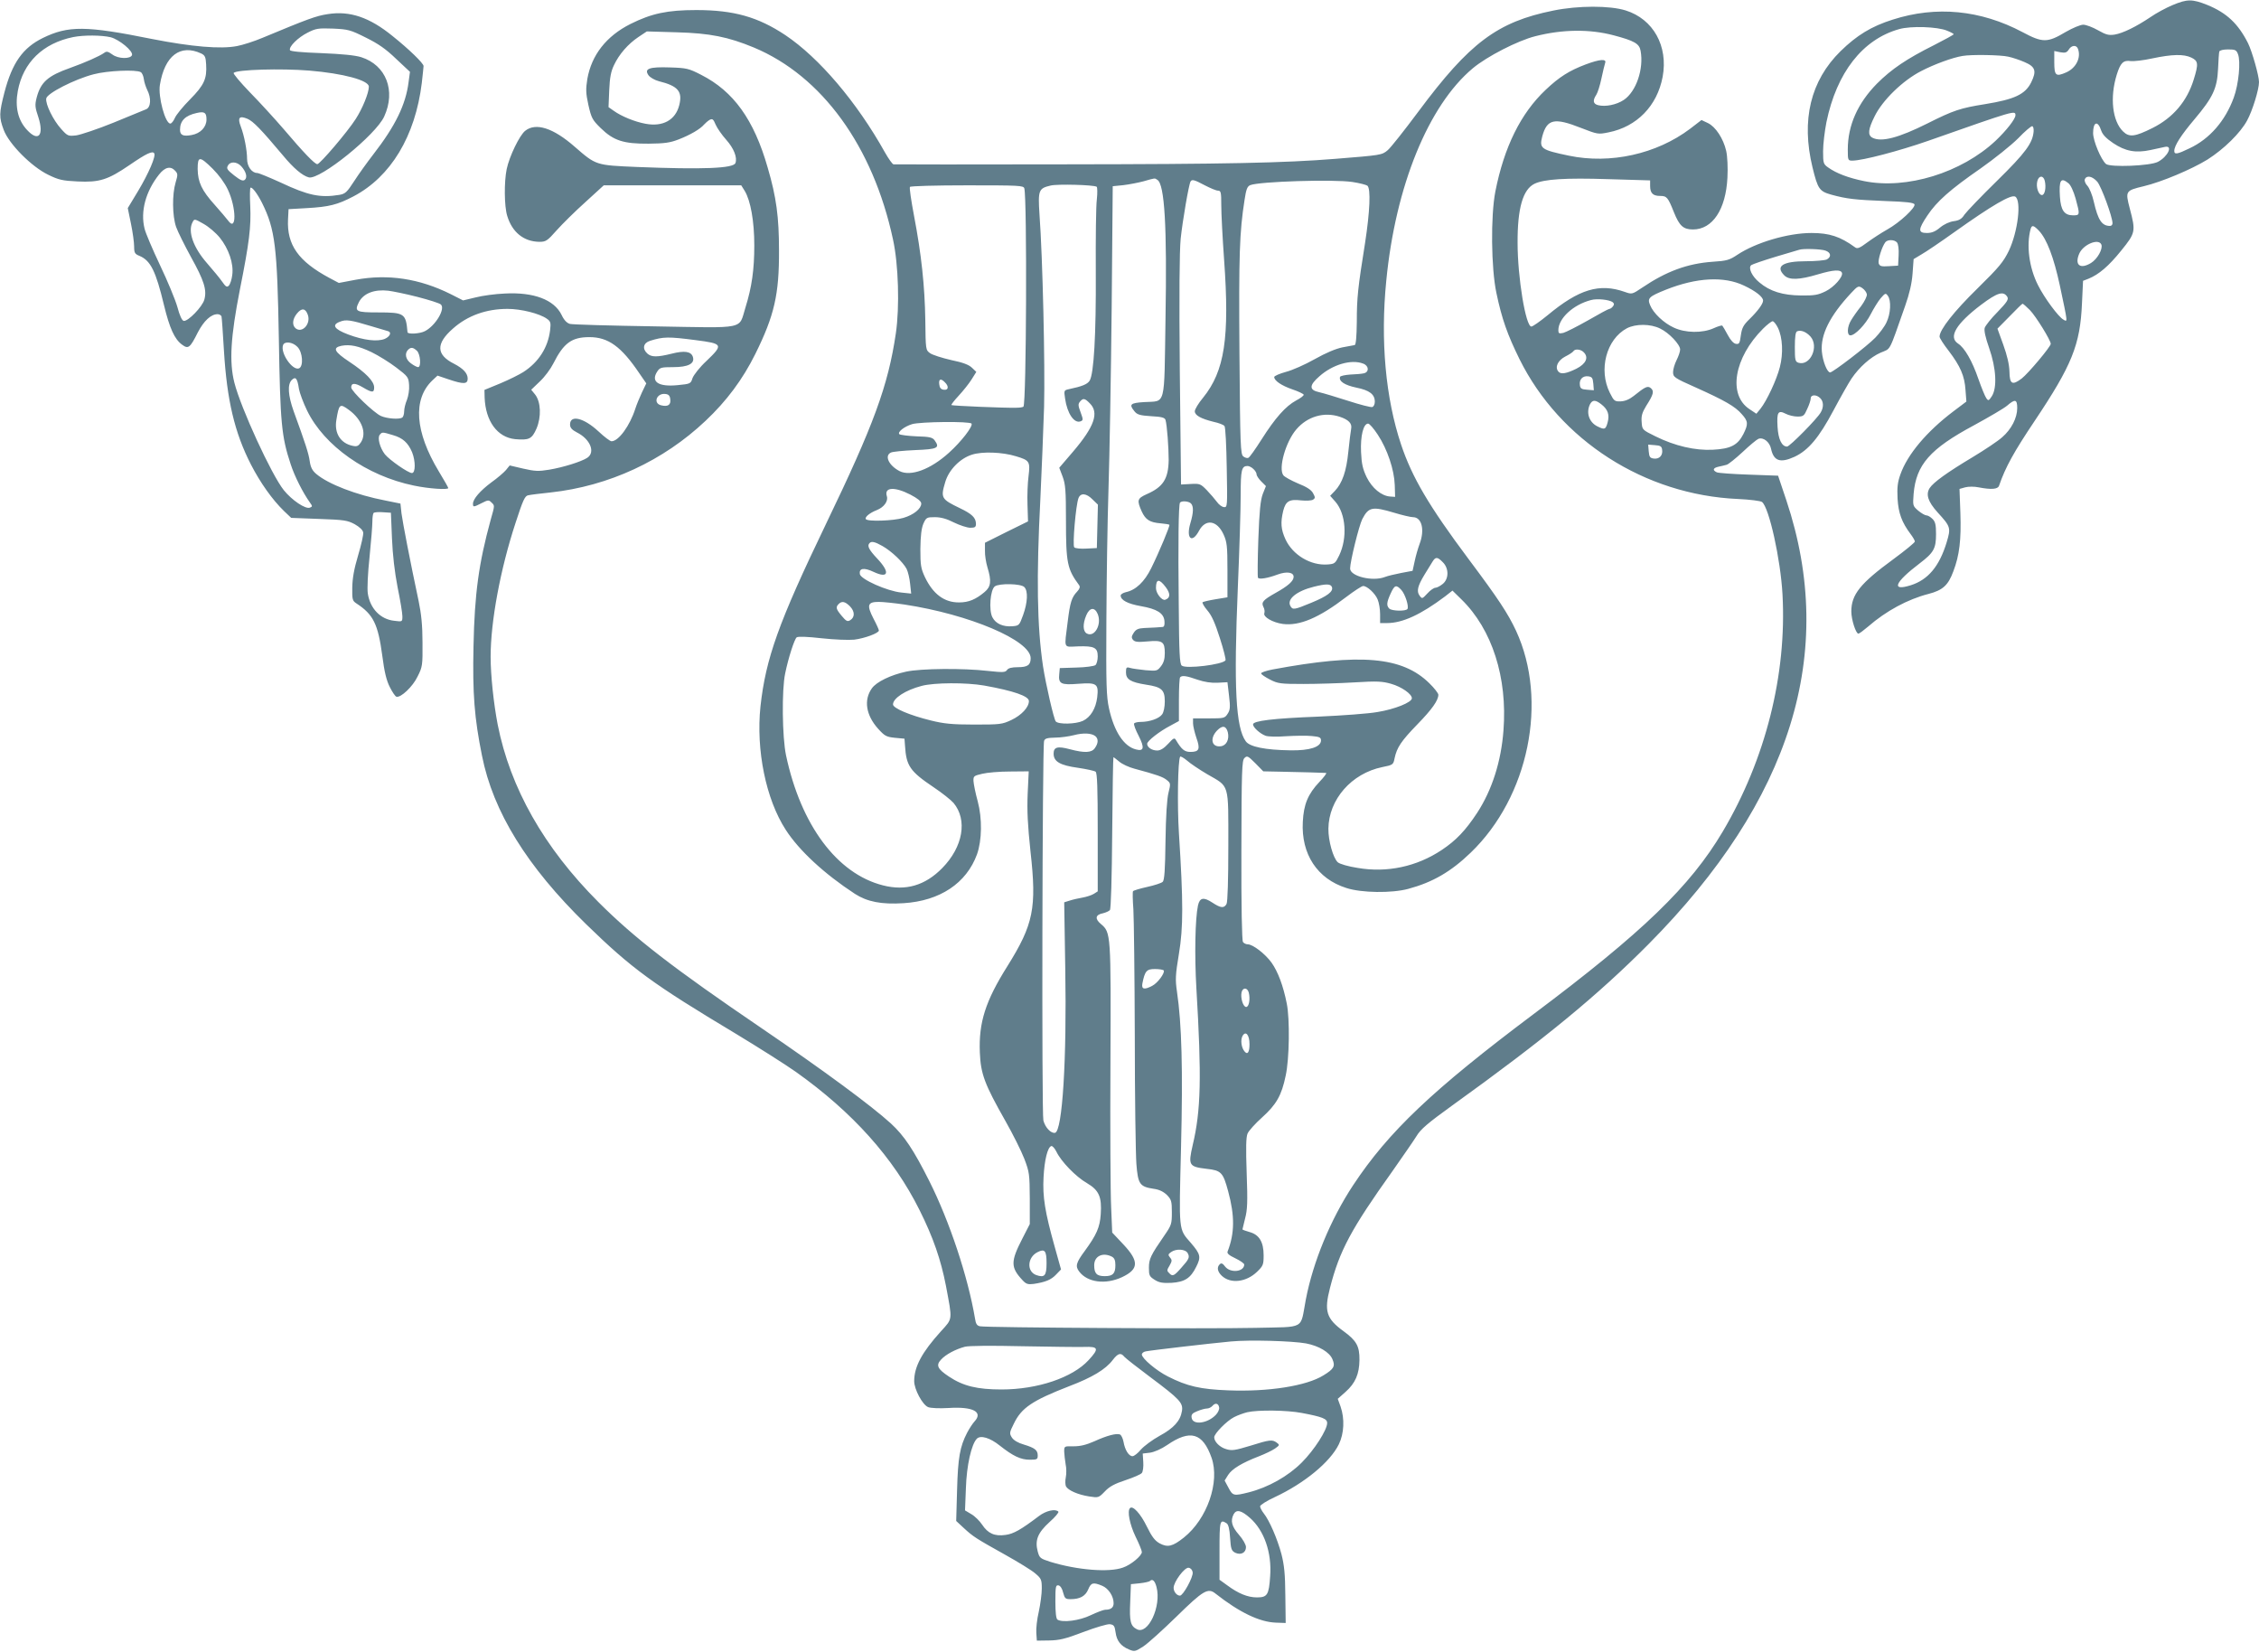 <?xml version="1.0" standalone="no"?>
<!DOCTYPE svg PUBLIC "-//W3C//DTD SVG 20010904//EN"
 "http://www.w3.org/TR/2001/REC-SVG-20010904/DTD/svg10.dtd">
<svg version="1.0" xmlns="http://www.w3.org/2000/svg"
 width="1280pt" height="936pt" viewBox="0 0 1280 936"
 preserveAspectRatio="xMidYMid meet">
<g transform="translate(0,936) scale(0.1,-0.1)"
fill="#607d8b" stroke="none">
<path d="M12310 9331 c-36 -15 -92 -45 -125 -68 -82 -55 -156 -91 -203 -99
-34 -5 -49 -1 -95 25 -30 17 -67 31 -83 31 -16 0 -61 -19 -99 -41 -104 -62
-131 -62 -245 -1 -238 126 -489 150 -735 71 -121 -38 -204 -89 -296 -179 -170
-167 -224 -390 -159 -658 30 -123 39 -136 107 -155 88 -24 133 -29 307 -36
119 -4 160 -9 164 -19 6 -19 -84 -103 -154 -142 -32 -18 -83 -51 -113 -73 -44
-33 -57 -38 -70 -28 -84 61 -145 81 -247 81 -133 0 -315 -54 -419 -123 -45
-30 -60 -35 -141 -40 -142 -10 -262 -54 -398 -146 -58 -39 -59 -39 -99 -25
-144 51 -260 16 -438 -132 -43 -35 -84 -64 -92 -64 -32 0 -78 278 -78 474 -1
196 30 303 96 335 55 26 174 34 418 26 l237 -7 0 -32 c0 -40 16 -56 56 -56 39
0 45 -8 79 -93 31 -77 53 -97 108 -97 111 0 186 114 195 293 3 58 0 121 -7
152 -16 70 -60 137 -104 158 l-36 17 -65 -50 c-190 -143 -452 -201 -686 -152
-159 33 -169 41 -151 110 27 98 68 107 220 47 93 -36 96 -37 155 -25 161 32
276 150 307 315 32 174 -53 327 -210 376 -90 28 -269 28 -410 -1 -317 -64
-474 -182 -764 -572 -79 -106 -157 -205 -174 -219 -33 -28 -38 -28 -298 -49
-285 -23 -617 -30 -1525 -31 -531 -1 -970 -1 -977 0 -6 0 -28 31 -49 68 -159
285 -373 536 -564 664 -155 103 -292 142 -505 142 -163 0 -253 -19 -373 -79
-137 -69 -220 -176 -244 -311 -9 -58 -9 -80 6 -148 17 -74 22 -84 70 -131 73
-71 129 -89 271 -88 90 1 121 5 170 24 67 26 123 59 144 84 8 9 22 21 32 27
16 8 21 4 34 -27 8 -19 35 -58 60 -86 43 -48 64 -101 52 -132 -12 -30 -184
-37 -557 -22 -235 10 -232 9 -354 115 -121 106 -220 138 -280 90 -32 -25 -90
-145 -105 -217 -15 -73 -14 -210 3 -265 28 -93 94 -146 182 -147 37 0 45 5 98
65 32 36 105 108 163 160 l104 95 390 0 389 0 20 -32 c33 -55 54 -171 54 -308
0 -138 -14 -236 -50 -352 -40 -127 12 -116 -514 -107 -250 4 -467 10 -481 14
-17 5 -33 21 -47 51 -42 86 -158 130 -322 121 -52 -2 -127 -12 -165 -22 l-71
-17 -69 35 c-178 89 -357 116 -540 82 l-95 -18 -53 28 c-177 95 -242 188 -235
332 l3 58 105 6 c124 7 172 19 262 66 212 111 351 341 388 643 5 46 10 90 10
96 0 15 -82 95 -176 170 -130 106 -242 144 -367 124 -66 -10 -112 -27 -369
-134 -47 -20 -113 -41 -145 -47 -93 -18 -256 -4 -481 40 -376 76 -475 76 -619
6 -114 -56 -174 -141 -218 -309 -30 -117 -31 -140 -4 -212 30 -80 157 -208
252 -254 59 -29 81 -34 166 -38 125 -6 172 9 295 93 96 66 131 82 140 66 10
-16 -31 -112 -92 -214 l-58 -96 18 -88 c10 -48 18 -107 18 -129 0 -37 4 -43
31 -54 62 -26 92 -86 138 -278 32 -132 60 -194 103 -225 35 -26 45 -18 89 70
34 65 74 103 112 103 10 0 19 -6 22 -12 2 -7 8 -96 14 -196 17 -279 60 -463
153 -644 53 -103 121 -199 187 -263 l41 -39 158 -6 c143 -5 161 -8 202 -30 28
-16 46 -33 48 -47 2 -12 -11 -70 -29 -130 -23 -77 -32 -129 -33 -182 -1 -68 1
-75 24 -90 95 -62 122 -116 146 -295 12 -94 24 -142 43 -179 14 -28 31 -53 37
-54 24 -8 93 57 120 114 28 55 29 64 28 193 0 97 -7 163 -22 235 -49 230 -90
444 -97 496 l-6 56 -84 17 c-167 32 -324 93 -392 150 -23 19 -33 38 -38 73 -6
44 -25 102 -91 283 -32 90 -36 152 -11 177 22 22 32 10 41 -51 4 -22 24 -77
46 -122 97 -200 338 -370 605 -425 85 -18 195 -25 195 -14 0 3 -24 46 -54 95
-135 224 -148 408 -36 515 l29 27 62 -21 c86 -29 109 -28 109 4 0 30 -25 57
-77 84 -102 51 -104 114 -7 199 83 74 189 112 310 112 76 0 181 -26 223 -56
21 -15 23 -22 18 -65 -12 -98 -65 -181 -152 -237 -22 -14 -80 -43 -130 -64
l-90 -37 1 -43 c5 -134 72 -226 173 -236 79 -7 95 1 121 60 28 66 25 151 -8
193 l-22 27 49 47 c27 25 61 71 76 101 59 117 104 150 205 150 106 0 180 -53
282 -204 l40 -58 -25 -52 c-13 -28 -30 -69 -37 -91 -31 -97 -95 -185 -135
-185 -8 0 -41 25 -74 56 -83 77 -161 96 -161 39 0 -18 10 -30 39 -45 76 -38
106 -113 58 -144 -34 -22 -137 -54 -215 -67 -61 -10 -81 -9 -147 6 l-77 18
-21 -26 c-12 -14 -49 -46 -83 -70 -63 -47 -104 -94 -104 -121 0 -20 3 -20 50
4 35 18 40 18 54 4 20 -19 20 -15 -4 -100 -67 -245 -91 -416 -97 -714 -6 -271
5 -408 48 -621 63 -318 255 -628 590 -955 260 -253 377 -338 849 -621 129 -78
282 -175 340 -216 321 -228 553 -487 700 -782 78 -156 121 -281 150 -430 37
-198 39 -183 -28 -257 -108 -119 -152 -201 -152 -283 0 -46 47 -134 79 -147
15 -6 64 -8 116 -5 138 9 197 -22 147 -76 -11 -12 -30 -41 -42 -64 -41 -79
-52 -141 -57 -324 l-5 -176 42 -39 c54 -50 70 -60 233 -151 75 -42 154 -90
174 -108 33 -28 36 -35 36 -85 0 -30 -8 -89 -17 -131 -10 -42 -16 -96 -14
-120 l3 -44 70 1 c58 1 92 9 194 48 69 26 136 46 150 44 22 -3 27 -9 32 -45 6
-49 30 -79 76 -98 31 -13 36 -12 81 17 26 17 110 93 188 169 153 150 179 165
222 130 135 -106 249 -161 342 -164 l55 -2 -2 155 c-1 122 -6 172 -22 235 -23
86 -68 191 -101 232 -11 14 -20 32 -20 39 0 7 37 31 83 52 169 79 314 199 363
299 30 61 34 145 10 214 l-16 44 45 40 c55 49 77 101 78 180 1 78 -17 110 -90
163 -98 71 -111 114 -77 245 54 212 120 334 354 662 58 83 120 172 136 198 23
39 64 74 204 175 523 376 824 624 1111 913 809 816 1069 1651 781 2514 l-47
140 -165 6 c-91 3 -173 9 -182 13 -26 12 -22 25 10 32 15 3 35 8 46 11 10 3
50 35 90 72 39 37 80 71 90 75 28 10 63 -18 71 -56 15 -70 52 -83 133 -46 79
37 139 109 221 263 41 77 87 158 102 180 44 65 108 122 165 147 60 26 44 -5
139 265 24 68 38 127 42 183 l6 82 45 27 c25 14 109 71 186 126 215 153 322
215 345 201 36 -23 15 -197 -36 -306 -32 -65 -54 -92 -179 -215 -132 -129
-214 -233 -214 -272 0 -8 23 -44 52 -81 66 -87 90 -142 95 -222 l5 -65 -73
-55 c-151 -114 -261 -244 -301 -358 -16 -45 -19 -74 -16 -137 5 -83 24 -134
74 -201 13 -17 24 -36 24 -42 0 -6 -55 -51 -123 -101 -186 -136 -237 -199
-237 -295 0 -47 26 -126 40 -126 5 0 29 18 55 40 102 89 225 155 342 185 81
21 112 49 141 128 35 91 45 179 40 329 l-5 138 32 9 c19 5 52 5 76 0 73 -14
109 -11 116 9 36 105 85 193 201 366 212 317 259 432 269 668 l6 127 31 12
c59 24 115 72 185 159 82 101 83 109 49 238 -26 100 -25 102 79 127 101 24
270 95 361 151 93 59 187 151 225 222 30 55 67 175 67 217 0 36 -39 173 -62
220 -56 111 -121 172 -231 217 -85 34 -114 34 -197 -1z m-1277 -145 c20 -8 37
-17 37 -20 0 -3 -51 -31 -112 -62 -154 -77 -240 -135 -323 -218 -109 -111
-165 -236 -165 -373 0 -61 1 -63 26 -63 57 0 266 55 429 112 492 173 495 174
495 145 0 -21 -51 -86 -112 -144 -194 -182 -505 -278 -746 -229 -88 18 -157
44 -203 77 -27 19 -29 24 -29 92 0 40 9 114 19 165 58 281 205 469 412 527 66
19 218 14 272 -9z m-8960 -39 c71 -35 114 -65 172 -121 l78 -73 -8 -59 c-16
-127 -75 -248 -200 -409 -34 -44 -83 -112 -108 -151 -41 -63 -50 -72 -84 -78
-109 -18 -178 -3 -333 70 -64 29 -124 54 -133 54 -30 0 -57 37 -57 80 0 48
-16 132 -36 184 -19 50 -8 62 38 43 33 -14 79 -62 200 -206 61 -74 112 -117
148 -126 63 -15 380 241 427 345 67 146 11 291 -130 336 -36 11 -107 18 -226
23 -115 4 -176 10 -178 17 -7 20 46 72 100 99 47 24 60 26 144 23 86 -4 98 -7
186 -51z m7070 13 c117 -31 146 -47 153 -88 19 -102 -25 -231 -95 -278 -42
-28 -104 -40 -145 -30 -29 7 -33 26 -11 59 8 12 21 54 29 92 8 39 18 78 21 88
10 25 -30 22 -110 -8 -93 -35 -150 -71 -227 -144 -141 -133 -235 -323 -285
-576 -27 -139 -24 -435 6 -575 31 -148 63 -237 131 -375 228 -460 709 -769
1238 -792 67 -3 129 -11 136 -17 40 -31 105 -324 116 -523 25 -454 -96 -935
-339 -1345 -184 -310 -453 -570 -1071 -1033 -573 -430 -822 -666 -1023 -970
-128 -194 -227 -434 -268 -648 -33 -173 3 -153 -286 -160 -259 -6 -1522 1
-1560 9 -17 3 -24 14 -28 42 -40 237 -144 551 -259 780 -89 177 -142 257 -218
327 -110 100 -376 297 -733 540 -500 340 -720 510 -924 714 -309 309 -500 647
-571 1006 -23 120 -40 279 -40 384 0 200 55 496 141 758 42 129 53 154 72 157
12 3 69 10 127 16 329 36 638 179 878 406 119 112 210 234 282 379 108 218
135 338 134 585 0 191 -15 303 -64 470 -78 273 -194 433 -377 526 -70 36 -82
39 -177 42 -118 4 -148 -7 -121 -45 9 -12 35 -27 58 -33 109 -27 135 -58 116
-135 -21 -85 -93 -125 -192 -106 -60 11 -136 42 -179 73 l-30 21 4 96 c3 72
10 107 27 142 29 62 80 120 138 159 l48 32 170 -5 c187 -5 291 -26 436 -86
386 -161 676 -560 789 -1088 31 -141 38 -382 16 -532 -44 -297 -125 -518 -397
-1082 -268 -557 -340 -759 -370 -1031 -26 -248 31 -526 143 -699 76 -118 219
-250 392 -363 70 -45 150 -61 276 -53 206 13 356 113 416 277 28 79 30 203 4
300 -13 47 -23 98 -24 115 -1 28 2 30 49 41 28 7 98 13 157 13 l107 1 -6 -127
c-4 -97 0 -176 16 -327 36 -321 17 -413 -131 -650 -124 -197 -163 -319 -156
-489 5 -122 27 -180 145 -388 42 -74 90 -170 107 -214 29 -76 30 -88 31 -225
l0 -145 -42 -82 c-67 -130 -67 -163 0 -235 21 -23 31 -26 64 -22 66 10 99 23
127 53 l28 29 -36 129 c-55 196 -69 283 -63 393 5 98 23 171 44 177 6 2 19
-12 29 -32 26 -55 110 -142 173 -178 68 -40 85 -78 78 -177 -5 -73 -23 -115
-91 -208 -49 -66 -54 -86 -31 -116 47 -62 149 -75 242 -32 96 45 98 90 9 185
l-64 68 -6 144 c-4 79 -6 446 -4 814 3 736 3 742 -54 790 -36 30 -31 53 12 61
16 4 34 12 39 18 6 7 11 182 13 439 2 235 5 427 7 427 2 0 16 -11 33 -25 16
-14 55 -32 86 -40 126 -34 161 -46 183 -64 22 -18 23 -20 10 -72 -9 -35 -15
-133 -17 -273 -2 -163 -6 -223 -16 -232 -7 -7 -47 -20 -88 -29 -41 -9 -77 -20
-80 -24 -3 -5 -2 -51 2 -103 3 -51 7 -374 8 -718 0 -344 5 -670 9 -724 9 -115
19 -129 97 -141 32 -4 56 -16 76 -35 25 -26 28 -35 28 -98 0 -66 -2 -73 -42
-131 -78 -113 -88 -133 -88 -184 0 -43 3 -49 33 -68 25 -16 45 -19 94 -17 76
5 109 26 141 91 28 55 25 71 -30 135 -71 81 -68 59 -56 542 11 440 4 699 -23
882 -10 68 -9 94 11 214 25 150 25 292 0 684 -10 156 -6 412 7 433 2 4 20 -6
39 -22 19 -17 70 -51 114 -77 128 -74 120 -45 120 -406 0 -194 -4 -317 -10
-329 -14 -26 -33 -24 -80 7 -50 33 -72 29 -82 -16 -16 -74 -20 -283 -9 -470
30 -503 26 -691 -21 -888 -26 -114 -22 -122 79 -134 83 -9 93 -20 122 -127 38
-140 37 -238 -3 -341 -5 -11 8 -22 44 -39 27 -13 50 -29 50 -35 0 -42 -78 -50
-108 -12 -14 19 -22 22 -31 13 -17 -17 -13 -41 12 -65 50 -47 139 -36 200 23
34 33 37 40 37 93 0 76 -25 117 -80 132 -22 6 -40 13 -40 15 0 2 7 30 15 62
13 48 15 93 9 255 -5 144 -4 205 5 226 7 16 44 57 82 91 81 73 111 125 134
237 21 95 24 321 6 409 -20 101 -50 180 -86 231 -36 50 -106 104 -135 104 -10
0 -22 6 -27 13 -6 7 -10 202 -9 519 1 453 3 509 17 523 15 15 20 13 62 -29
l45 -46 98 -2 c109 -2 244 -6 258 -7 5 -1 -12 -24 -38 -51 -65 -69 -89 -127
-94 -226 -10 -183 82 -323 247 -375 86 -28 257 -30 350 -5 138 37 242 97 354
205 329 316 441 861 257 1258 -46 98 -99 179 -269 406 -225 301 -320 463 -382
648 -88 263 -118 590 -84 929 52 535 238 992 490 1203 80 67 255 157 355 182
153 39 307 41 443 5z m-8516 -11 c49 -13 128 -78 121 -101 -8 -23 -78 -22
-111 3 -24 17 -33 20 -46 10 -26 -19 -110 -56 -194 -86 -125 -44 -166 -80
-189 -167 -11 -43 -10 -55 10 -114 32 -102 -1 -139 -64 -71 -52 55 -70 130
-53 222 30 161 142 270 314 305 61 12 161 11 212 -1z m11147 -65 c19 -50 -10
-109 -66 -134 -59 -26 -68 -19 -68 57 l0 64 34 -7 c28 -5 37 -2 48 15 15 25
43 28 52 5z m-10634 -27 c21 -10 26 -20 28 -62 5 -81 -11 -117 -91 -198 -40
-40 -79 -88 -86 -105 -8 -18 -19 -32 -26 -32 -29 0 -70 153 -59 219 27 166
116 233 234 178z m11541 -4 c16 -41 4 -170 -24 -246 -48 -132 -137 -234 -250
-287 -70 -34 -87 -37 -87 -15 0 30 39 90 115 180 103 122 128 174 133 284 2
47 5 92 7 99 3 7 22 12 50 12 40 0 47 -3 56 -27z m-1302 -14 c24 -5 66 -19 93
-31 61 -26 69 -50 37 -115 -34 -68 -95 -96 -261 -123 -139 -22 -179 -35 -326
-109 -164 -82 -262 -108 -313 -81 -27 15 -24 47 13 121 45 92 160 203 263 256
75 39 179 77 235 86 51 9 216 6 259 -4z m1037 -5 c40 -19 42 -35 14 -125 -38
-123 -117 -216 -233 -274 -100 -50 -132 -54 -167 -20 -61 59 -76 193 -36 322
21 67 37 83 79 77 17 -2 73 4 122 15 114 24 178 25 221 5z m-10663 -74 c192
-16 337 -55 337 -91 0 -35 -36 -124 -75 -184 -46 -72 -202 -255 -217 -255 -15
0 -79 67 -192 200 -50 58 -135 151 -190 207 -55 57 -96 106 -92 110 18 19 269
26 429 13z m-955 -9 c7 -4 15 -22 17 -39 2 -17 11 -44 19 -61 24 -46 21 -99
-6 -110 -13 -5 -96 -39 -185 -76 -89 -36 -184 -68 -211 -72 -46 -5 -49 -4 -86
37 -45 50 -89 140 -84 172 4 29 160 109 268 137 78 21 243 28 268 12z m372
-268 c0 -43 -34 -79 -84 -88 -48 -9 -66 -1 -66 30 0 51 30 81 95 95 44 10 55
2 55 -37z m10736 -63 c8 -23 28 -44 68 -71 69 -46 127 -57 211 -39 33 7 70 15
83 18 46 9 15 -56 -41 -85 -44 -23 -269 -32 -294 -12 -28 24 -73 131 -73 175
0 65 27 73 46 14z m-383 -4 c-5 -66 -45 -121 -208 -281 -90 -88 -172 -174
-184 -191 -15 -24 -30 -33 -60 -37 -24 -3 -55 -17 -78 -36 -27 -23 -48 -31
-75 -31 -51 0 -50 20 3 99 53 80 130 148 302 267 78 55 173 131 212 170 38 40
75 71 80 69 6 -1 9 -14 8 -29z m-10318 -212 c35 -35 68 -80 86 -118 49 -104
50 -244 1 -175 -9 12 -43 52 -75 88 -74 82 -96 129 -97 204 0 73 11 74 85 1z
m162 14 c28 -31 36 -63 20 -77 -11 -8 -24 -3 -60 25 -39 31 -45 39 -36 55 13
26 51 24 76 -3z m-374 -26 c15 -16 15 -23 2 -66 -20 -67 -19 -189 3 -252 10
-28 48 -104 84 -170 74 -133 91 -186 76 -241 -11 -41 -93 -125 -117 -121 -10
2 -23 30 -36 79 -12 42 -56 148 -98 236 -42 89 -82 182 -88 208 -24 97 6 210
82 306 34 43 66 50 92 21z m10593 -56 c9 -37 1 -81 -16 -81 -19 0 -35 45 -26
79 8 32 34 34 42 2z m298 -6 c23 -28 86 -199 86 -235 0 -8 -6 -15 -14 -15 -46
0 -68 32 -92 137 -8 37 -25 78 -36 90 -12 12 -18 29 -15 37 10 25 43 18 71
-14z m-5326 11 c41 -25 55 -264 46 -787 -8 -510 4 -464 -121 -472 -79 -5 -87
-13 -55 -52 15 -19 31 -24 95 -28 59 -3 77 -8 81 -21 9 -31 18 -157 18 -228
-2 -106 -31 -152 -125 -193 -53 -24 -56 -34 -28 -97 22 -48 46 -63 108 -68 25
-2 47 -6 49 -8 5 -4 -58 -155 -103 -246 -38 -77 -87 -124 -144 -136 -16 -4
-29 -12 -29 -19 0 -26 40 -47 114 -60 92 -16 130 -40 134 -84 2 -21 -1 -33
-10 -34 -18 -2 -55 -4 -105 -6 -33 -2 -46 -7 -59 -27 -13 -20 -14 -28 -4 -40
10 -12 27 -14 81 -9 86 8 99 -1 99 -66 0 -33 -6 -55 -22 -75 -21 -27 -24 -27
-87 -22 -36 4 -76 9 -88 13 -20 6 -23 3 -23 -25 0 -40 26 -56 114 -70 88 -13
106 -29 106 -95 0 -30 -6 -61 -15 -73 -17 -24 -71 -43 -122 -43 -17 0 -34 -4
-37 -9 -3 -5 8 -36 26 -70 34 -67 30 -89 -15 -77 -69 17 -124 101 -153 232
-15 68 -17 134 -15 494 1 228 6 566 12 750 6 184 14 646 18 1025 l6 690 60 6
c33 4 85 14 115 22 67 19 62 19 78 8z m269 -31 c31 -16 64 -30 74 -30 17 0 19
-9 19 -83 0 -46 7 -184 16 -308 32 -444 3 -631 -119 -782 -26 -31 -47 -66 -47
-77 0 -23 34 -42 107 -60 29 -6 56 -17 61 -23 6 -7 11 -113 13 -237 4 -220 4
-225 -16 -223 -11 1 -29 14 -40 30 -11 15 -37 45 -57 66 -35 36 -40 38 -92 35
l-54 -3 -7 643 c-4 435 -2 677 5 750 11 103 46 307 56 324 8 13 21 10 81 -22z
m836 19 c40 -6 78 -16 85 -21 20 -17 14 -147 -13 -323 -41 -256 -47 -312 -47
-448 -1 -85 -5 -130 -12 -132 -6 -1 -38 -7 -70 -13 -38 -8 -93 -31 -157 -67
-53 -30 -127 -63 -163 -72 -36 -10 -66 -23 -66 -29 0 -21 42 -49 103 -70 33
-11 62 -25 64 -30 2 -5 -18 -20 -43 -33 -59 -32 -118 -98 -196 -221 -35 -55
-68 -102 -75 -104 -6 -3 -19 1 -28 8 -16 12 -18 57 -22 584 -4 559 0 685 29
870 9 59 15 76 32 83 51 21 473 34 579 18z m4057 -7 c13 -10 29 -45 41 -87 25
-92 25 -95 -14 -95 -50 0 -70 28 -75 105 -6 95 5 112 48 77z m-5506 -20 c4 -2
5 -34 1 -71 -5 -36 -7 -221 -6 -410 2 -359 -11 -580 -35 -618 -13 -20 -42 -32
-118 -48 -27 -6 -28 -7 -21 -53 12 -85 52 -143 88 -129 15 6 15 10 0 51 -14
37 -15 47 -4 60 18 22 28 20 56 -9 54 -53 26 -132 -95 -274 l-78 -91 19 -50
c16 -43 19 -78 19 -248 0 -242 7 -276 75 -368 6 -9 3 -20 -12 -36 -31 -32 -40
-63 -53 -169 -20 -160 -27 -144 58 -141 93 3 112 -7 112 -57 0 -21 -6 -43 -13
-49 -7 -6 -56 -13 -108 -14 l-94 -3 -3 -33 c-6 -56 9 -64 108 -56 105 8 116 0
107 -77 -8 -63 -37 -112 -81 -133 -41 -19 -139 -21 -154 -3 -11 14 -56 209
-72 312 -34 228 -38 506 -15 950 7 154 17 388 21 520 6 233 -8 847 -26 1090
-9 138 -5 148 64 164 39 9 241 4 260 -7z m-410 -9 c16 -60 12 -1220 -5 -1237
-3 -3 -21 -6 -40 -6 -67 -2 -363 11 -368 15 -2 3 16 26 41 53 25 27 58 68 73
92 l27 43 -24 23 c-17 17 -50 30 -118 44 -52 12 -106 29 -120 39 -25 18 -25
20 -27 187 -3 193 -22 372 -64 592 -16 85 -27 158 -23 163 3 5 144 9 324 9
295 0 319 -1 324 -17z m-4319 -83 c74 -149 86 -248 95 -770 8 -478 15 -553 67
-710 22 -68 69 -161 109 -217 15 -21 15 -23 0 -29 -25 -10 -102 42 -148 99
-70 88 -243 464 -280 609 -30 118 -21 261 31 526 54 270 64 357 59 474 -3 54
-2 100 1 104 8 8 39 -32 66 -86z m-240 -196 c51 -63 80 -148 71 -212 -3 -26
-12 -52 -19 -60 -11 -11 -18 -7 -38 22 -13 19 -52 66 -86 105 -78 89 -110 180
-82 232 10 20 11 20 62 -9 29 -16 70 -51 92 -78z m10308 39 c45 -48 84 -151
118 -308 47 -221 45 -209 21 -196 -28 15 -108 123 -144 195 -51 100 -67 227
-42 319 7 23 16 22 47 -10z m-804 -67 c7 -9 11 -38 9 -73 l-3 -58 -52 -3 c-44
-3 -52 0 -58 16 -5 19 18 94 38 120 13 16 52 15 66 -2z m1158 -12 c9 -25 -23
-82 -59 -104 -61 -37 -94 -12 -67 52 22 53 111 90 126 52z m-1563 -34 c31 -11
34 -35 7 -50 -11 -5 -64 -10 -118 -10 -131 0 -175 -28 -123 -80 28 -28 85 -26
192 6 88 26 128 28 135 8 7 -22 -44 -80 -92 -104 -43 -21 -63 -25 -140 -24
-103 1 -176 23 -236 74 -42 34 -65 83 -46 98 7 5 68 26 137 47 69 20 130 38
135 40 23 8 126 4 149 -5z m-462 -198 c66 -31 108 -64 108 -85 0 -18 -29 -58
-77 -105 -35 -34 -43 -50 -49 -92 -6 -45 -9 -51 -28 -48 -13 2 -30 20 -46 50
-14 26 -28 50 -31 53 -3 3 -26 -4 -50 -15 -63 -28 -159 -27 -225 4 -57 26
-116 82 -134 127 -17 40 -7 49 90 88 174 69 329 77 442 23z m696 -49 c2 -11
-13 -41 -33 -68 -21 -26 -46 -62 -56 -79 -23 -37 -25 -86 -4 -86 26 0 86 62
115 120 16 31 41 72 56 90 26 30 29 31 41 14 20 -27 16 -102 -8 -151 -11 -24
-40 -62 -63 -86 -45 -47 -241 -197 -256 -197 -17 0 -42 63 -47 119 -8 95 45
201 165 330 39 42 43 43 64 29 13 -9 24 -24 26 -35z m-8213 -15 c66 -17 126
-36 133 -43 27 -24 -30 -120 -90 -151 -28 -15 -98 -19 -99 -6 -9 106 -17 112
-165 112 -128 0 -137 5 -110 59 26 49 87 73 166 64 25 -3 99 -18 165 -35z
m9009 0 c8 -14 -1 -29 -55 -85 -37 -37 -69 -78 -73 -90 -5 -15 4 -55 25 -115
40 -114 46 -225 15 -273 -17 -26 -20 -27 -31 -11 -7 9 -27 58 -45 109 -35 102
-78 177 -116 201 -55 37 -10 112 131 219 93 70 127 80 149 45z m-2236 -30 c9
-8 9 -14 1 -24 -6 -8 -15 -14 -20 -14 -5 0 -59 -29 -121 -65 -62 -35 -125 -67
-140 -71 -24 -5 -28 -3 -28 15 0 67 84 145 185 171 35 10 104 2 123 -12z
m2364 -45 c34 -35 118 -171 118 -191 0 -16 -127 -167 -164 -196 -54 -41 -69
-33 -70 39 -1 40 -13 91 -35 152 l-33 91 69 70 c37 38 70 71 73 71 3 1 22 -16
42 -36z m-9758 -26 c19 -52 -32 -107 -69 -77 -21 18 -18 52 7 83 27 34 49 31
62 -6z m356 -64 c47 -14 91 -27 98 -29 23 -6 12 -31 -18 -44 -42 -17 -119 -8
-207 25 -80 30 -96 55 -45 73 32 13 60 9 172 -25z m7974 -10 c27 -55 31 -146
11 -223 -18 -71 -74 -191 -110 -236 l-23 -28 -39 26 c-123 81 -88 291 77 456
23 23 48 42 54 42 7 0 20 -17 30 -37z m-668 -4 c51 -24 114 -91 114 -119 0
-12 -9 -38 -20 -60 -11 -22 -20 -52 -20 -68 0 -28 6 -33 128 -87 165 -74 224
-108 261 -151 37 -41 38 -56 9 -114 -32 -62 -72 -83 -173 -88 -100 -5 -214 21
-325 76 -75 37 -75 37 -78 81 -3 35 3 54 26 92 41 64 46 83 26 100 -18 15 -32
8 -98 -45 -24 -19 -49 -29 -73 -30 -34 -1 -38 2 -61 48 -66 131 -20 304 96
366 50 26 133 26 188 -1z m852 -45 c51 -57 -1 -170 -68 -149 -18 6 -20 16 -20
90 0 57 4 85 13 88 21 9 51 -3 75 -29z m-6316 -21 c155 -20 158 -25 61 -118
-38 -35 -72 -79 -79 -97 -10 -32 -12 -33 -84 -40 -109 -11 -154 19 -116 77 15
23 23 25 90 25 86 0 124 20 112 58 -10 31 -47 37 -121 18 -81 -20 -114 -20
-137 1 -30 27 -23 60 15 72 76 24 105 24 259 4z m-2257 -38 c30 -29 36 -111 9
-122 -37 -14 -107 88 -90 132 8 23 54 18 81 -10z m420 -30 c39 -19 102 -58
140 -87 67 -51 70 -55 73 -100 2 -26 -4 -62 -12 -83 -9 -21 -16 -50 -16 -66 0
-15 -5 -31 -11 -35 -18 -11 -85 -6 -120 9 -39 17 -169 141 -169 162 0 26 21
27 65 1 54 -32 65 -32 65 -1 0 35 -48 84 -140 145 -86 57 -98 80 -45 91 49 9
96 -1 170 -36z m257 8 c20 -18 26 -93 7 -93 -6 0 -24 9 -40 21 -30 21 -38 56
-17 77 16 16 28 15 50 -5z m6612 -9 c29 -29 13 -65 -42 -93 -57 -28 -88 -33
-102 -16 -21 25 -3 63 39 85 22 11 42 24 46 30 9 15 42 12 59 -6z m-1250 -64
c33 -12 35 -48 4 -55 -13 -3 -47 -6 -77 -7 -30 -2 -56 -8 -58 -13 -8 -25 26
-47 92 -61 75 -15 105 -38 105 -80 0 -14 -6 -27 -14 -30 -7 -3 -69 13 -137 35
-68 22 -142 44 -164 49 -58 12 -58 39 1 90 75 67 181 98 248 72z m1304 -113
l3 -38 -38 3 c-31 2 -39 7 -41 26 -5 32 16 54 47 50 22 -3 26 -9 29 -41z
m-3674 7 c24 -23 20 -46 -6 -42 -17 2 -24 11 -26 31 -4 30 9 35 32 11z m-1556
-97 c4 -31 -14 -43 -53 -33 -46 12 -24 70 25 64 19 -2 26 -10 28 -31z m6516 7
c19 -18 20 -51 3 -80 -19 -35 -176 -194 -191 -194 -30 0 -50 41 -54 112 -5 83
3 96 46 74 17 -9 47 -16 67 -16 33 0 38 4 55 43 11 23 20 50 20 60 0 22 33 23
54 1z m-1240 -35 c37 -29 47 -59 35 -103 -11 -40 -17 -42 -59 -21 -47 24 -64
79 -40 126 14 25 31 24 64 -2z m2356 -21 c0 -56 -33 -120 -85 -165 -23 -21
-98 -71 -166 -112 -147 -88 -223 -143 -245 -176 -23 -36 -10 -77 45 -138 74
-81 76 -87 51 -170 -41 -135 -105 -212 -204 -243 -112 -35 -91 16 51 124 80
61 93 84 93 166 0 53 -4 70 -20 86 -11 11 -26 20 -34 20 -8 0 -29 12 -47 27
-31 27 -31 28 -26 95 14 165 93 255 341 388 86 47 172 97 189 112 45 39 57 36
57 -14z m-9452 -11 c73 -54 101 -131 67 -183 -14 -21 -22 -25 -46 -20 -69 14
-106 71 -93 147 15 91 19 95 72 56z m5613 -38 c51 -17 71 -38 65 -68 -3 -14
-10 -73 -16 -130 -11 -111 -34 -178 -77 -223 l-26 -27 30 -34 c59 -68 69 -204
21 -304 -22 -45 -25 -48 -66 -51 -96 -7 -197 54 -238 142 -26 57 -29 95 -13
162 14 55 35 67 102 59 29 -3 59 -1 67 4 13 9 13 13 0 37 -10 19 -37 36 -85
55 -38 16 -76 37 -83 46 -30 39 13 190 73 260 63 74 158 101 246 72z m-2086
-39 c9 -15 -58 -102 -128 -165 -105 -95 -217 -136 -280 -104 -61 32 -87 87
-49 105 9 5 71 11 137 14 128 5 142 12 111 55 -12 17 -29 21 -103 23 -48 2
-92 8 -97 12 -12 12 27 43 72 57 47 14 328 17 337 3z m2302 -63 c54 -82 93
-198 96 -285 l2 -67 -29 2 c-49 4 -101 47 -132 109 -22 46 -29 75 -32 143 -4
91 13 161 40 161 8 0 32 -28 55 -63z m-5581 -2 c56 -16 86 -43 109 -97 20 -50
20 -118 -1 -118 -21 0 -127 74 -153 106 -28 36 -44 94 -29 111 13 16 14 16 74
-2z m7192 -83 c5 -32 -16 -54 -47 -50 -22 3 -26 9 -29 41 l-3 38 38 -3 c31 -2
39 -7 41 -26z m-3661 -37 c77 -23 81 -30 71 -112 -5 -37 -8 -111 -6 -162 l3
-95 -122 -60 -122 -61 0 -45 c-1 -25 6 -67 14 -94 24 -78 20 -110 -16 -140
-50 -42 -90 -59 -144 -59 -84 -1 -148 47 -194 143 -23 49 -26 67 -26 160 1 75
6 116 17 143 16 35 19 37 65 37 34 0 67 -9 108 -30 33 -16 75 -30 93 -30 27 0
32 4 32 23 -1 34 -22 55 -91 88 -106 51 -110 58 -83 148 20 69 84 134 151 155
58 19 173 15 250 -9z m1345 -72 c10 -9 18 -22 18 -30 0 -8 12 -26 26 -40 l27
-27 -18 -45 c-13 -36 -19 -93 -25 -256 -4 -115 -5 -214 -2 -218 6 -11 55 -3
111 18 52 19 91 13 91 -13 0 -24 -32 -52 -102 -91 -71 -40 -83 -53 -69 -80 6
-11 8 -26 5 -35 -8 -21 47 -53 105 -61 94 -12 204 34 358 152 46 35 89 63 97
63 23 0 68 -42 82 -76 8 -19 14 -56 14 -84 l0 -50 39 0 c88 0 192 48 329 151
l42 33 51 -50 c174 -170 261 -443 238 -742 -13 -176 -65 -338 -149 -467 -66
-100 -119 -156 -200 -210 -142 -95 -311 -131 -478 -102 -52 8 -101 22 -112 32
-26 24 -54 122 -53 190 2 166 131 313 305 349 61 12 63 14 70 50 13 61 37 97
128 191 84 86 120 137 120 169 0 8 -23 38 -51 65 -153 151 -390 171 -889 78
-36 -7 -65 -17 -64 -22 0 -6 23 -21 50 -35 45 -23 59 -25 189 -25 77 0 208 4
290 9 128 8 158 6 207 -8 60 -17 118 -58 118 -82 0 -23 -96 -62 -195 -78 -49
-9 -200 -20 -335 -26 -258 -10 -370 -24 -370 -44 0 -17 39 -52 70 -64 14 -6
66 -7 118 -3 51 3 117 4 145 1 44 -4 52 -8 52 -25 0 -37 -64 -58 -173 -56
-143 2 -231 20 -253 51 -57 78 -69 305 -45 876 9 209 16 443 16 520 0 142 5
164 39 164 8 0 23 -7 33 -17z m-1944 -145 c42 -22 62 -38 62 -51 0 -29 -43
-64 -101 -81 -56 -17 -204 -22 -213 -7 -7 11 21 35 62 51 41 16 66 51 57 79
-16 51 43 55 133 9z m1033 -28 l30 -29 -3 -123 -3 -123 -59 -3 c-32 -2 -63 1
-69 7 -11 11 9 241 24 279 12 31 45 28 80 -8z m557 -22 c16 -16 15 -52 -3
-112 -26 -87 9 -118 49 -43 37 69 102 60 139 -21 19 -42 22 -65 22 -201 l0
-155 -67 -11 c-37 -6 -70 -14 -74 -17 -3 -4 9 -25 27 -46 25 -29 44 -72 71
-157 21 -65 35 -121 32 -126 -15 -24 -224 -50 -248 -30 -12 10 -15 73 -17 349
-4 350 -1 561 7 574 8 12 49 9 62 -4z m1152 -53 c46 -14 94 -25 106 -25 50 0
68 -71 38 -151 -9 -24 -22 -69 -28 -98 l-12 -55 -64 -12 c-36 -7 -78 -17 -93
-23 -69 -27 -197 4 -197 48 0 39 50 242 69 280 36 69 57 73 181 36z m-5679
-145 c4 -95 15 -190 32 -278 15 -72 27 -146 27 -163 0 -32 0 -32 -46 -26 -78
8 -137 69 -150 155 -4 28 0 114 10 207 9 88 16 178 16 201 0 22 3 44 7 48 4 4
28 6 53 4 l45 -3 6 -145z m2780 -44 c52 -30 115 -90 136 -129 8 -16 17 -54 20
-85 l6 -55 -56 6 c-80 8 -231 75 -235 105 -5 33 23 38 78 12 85 -40 95 -3 20
76 -47 50 -58 72 -43 87 11 12 30 8 74 -17z m3174 -91 c36 -35 35 -96 -1 -124
-15 -12 -33 -21 -41 -21 -8 0 -29 -14 -45 -32 -29 -31 -30 -32 -44 -13 -19 25
-11 56 28 120 17 28 37 60 45 73 17 28 28 28 58 -3z m-1570 -141 c28 -37 27
-62 -3 -72 -18 -6 -52 36 -52 66 0 53 18 55 55 6z m-801 0 c22 -22 19 -87 -7
-159 -21 -58 -23 -60 -61 -63 -52 -4 -94 14 -113 51 -21 41 -12 156 14 175 25
18 148 16 167 -4z m1743 0 c9 -25 -25 -51 -117 -89 -97 -40 -106 -42 -119 -17
-20 38 37 84 134 108 69 17 95 17 102 -2z m393 -16 c22 -24 44 -93 35 -108 -9
-14 -89 -12 -103 2 -17 17 -15 36 8 86 22 48 31 51 60 20z m-3124 -93 c28 -29
29 -62 1 -79 -15 -9 -23 -5 -47 24 -33 39 -36 50 -18 68 18 18 36 15 64 -13z
m309 10 c368 -56 715 -203 715 -304 0 -39 -18 -51 -73 -51 -34 0 -54 -5 -61
-16 -10 -14 -24 -14 -109 -5 -139 16 -378 14 -462 -4 -88 -19 -169 -58 -195
-95 -47 -66 -33 -152 35 -228 38 -42 47 -47 96 -52 l54 -5 3 -40 c7 -114 28
-145 162 -235 48 -32 98 -72 113 -89 80 -96 54 -249 -64 -369 -97 -99 -207
-131 -336 -98 -260 66 -465 341 -549 736 -22 103 -25 372 -5 465 18 88 52 193
65 204 7 6 62 4 141 -5 72 -8 155 -11 185 -8 58 7 140 37 140 52 0 5 -14 36
-31 68 -39 76 -33 94 30 94 25 0 91 -7 146 -15z m1095 -54 c24 -59 -18 -134
-62 -110 -22 12 -24 53 -3 103 19 45 48 48 65 7z m566 -372 c39 -13 77 -19
114 -17 l55 3 9 -77 c8 -65 6 -81 -8 -102 -16 -25 -21 -26 -106 -26 l-90 0 0
-28 c0 -15 9 -52 19 -82 23 -64 16 -80 -34 -80 -33 0 -50 14 -81 66 -9 16 -14
14 -45 -20 -24 -26 -44 -38 -62 -38 -30 0 -57 18 -57 38 0 16 70 71 134 104
l46 25 0 121 c0 66 3 124 7 127 11 12 37 8 99 -14z m-1209 -33 c167 -30 253
-60 253 -88 0 -35 -42 -80 -99 -107 -53 -25 -64 -26 -211 -26 -126 0 -172 5
-245 23 -122 30 -215 70 -215 91 0 35 70 81 162 105 70 19 252 20 355 2z
m1380 -264 c10 -41 -8 -77 -41 -80 -51 -6 -62 45 -20 89 30 31 51 28 61 -9z
m-750 -23 c17 -15 17 -39 -3 -67 -18 -27 -58 -29 -141 -7 -71 19 -93 13 -93
-25 0 -45 37 -66 138 -80 48 -7 93 -17 100 -22 9 -8 12 -89 12 -344 l0 -334
-22 -14 c-13 -8 -41 -17 -63 -21 -22 -4 -55 -11 -73 -17 l-32 -10 6 -376 c9
-511 -16 -922 -58 -930 -23 -4 -55 29 -66 70 -10 36 -6 2119 4 2150 4 14 17
18 62 19 31 0 80 7 107 14 53 14 100 12 122 -6z m387 -1327 c8 -14 -35 -72
-65 -87 -45 -24 -62 -20 -56 13 14 71 24 82 71 82 25 0 47 -4 50 -8z m482
-126 c9 -37 1 -81 -15 -81 -17 0 -33 51 -26 83 7 29 33 28 41 -2z m4 -292 c0
-45 -11 -62 -28 -41 -18 21 -24 64 -12 87 18 33 40 7 40 -46z m-1150 -1240 c0
-72 -11 -84 -58 -68 -56 20 -51 101 7 130 41 21 51 8 51 -62z m800 56 c12 -23
8 -33 -36 -82 -41 -47 -50 -51 -68 -32 -15 14 -15 18 1 44 14 25 15 31 3 45
-12 15 -12 19 5 31 29 21 82 18 95 -6z m-429 -20 c14 -8 19 -21 19 -48 0 -47
-14 -62 -60 -62 -46 0 -60 15 -60 62 0 52 49 75 101 48z m1099 -491 c73 -14
134 -50 150 -90 17 -39 8 -55 -51 -91 -96 -60 -312 -94 -539 -85 -158 6 -233
23 -343 79 -64 32 -147 102 -147 124 0 8 10 16 23 18 28 6 364 45 482 56 106
10 347 3 425 -11z m-1257 -20 c82 3 86 -9 25 -75 -91 -99 -289 -166 -493 -166
-137 0 -217 19 -298 73 -65 43 -75 64 -45 96 27 30 83 59 135 73 23 6 151 7
323 3 157 -3 315 -5 353 -4z m228 -56 c8 -9 73 -60 144 -113 170 -127 190
-148 182 -195 -9 -55 -46 -96 -127 -140 -40 -22 -87 -57 -105 -77 -17 -21 -39
-38 -48 -38 -21 0 -43 35 -51 82 -4 20 -13 38 -20 41 -20 8 -74 -6 -146 -39
-46 -20 -78 -28 -117 -28 -53 1 -53 1 -53 -30 1 -17 4 -49 8 -71 5 -22 5 -56
1 -75 -4 -19 -3 -42 1 -51 13 -23 68 -47 131 -57 53 -8 54 -8 89 28 26 28 56
44 117 64 45 15 87 33 93 41 6 7 10 35 8 62 l-3 48 42 5 c25 4 64 21 96 43
131 90 202 70 252 -72 48 -137 -25 -347 -157 -452 -64 -51 -92 -57 -137 -33
-27 15 -44 37 -73 96 -35 72 -79 120 -95 104 -17 -16 -2 -92 31 -161 20 -40
36 -80 36 -88 0 -21 -62 -73 -107 -88 -79 -29 -259 -14 -410 32 -59 19 -63 22
-73 59 -17 64 0 106 67 167 32 28 54 55 50 59 -17 17 -69 6 -110 -25 -103 -78
-144 -101 -189 -107 -62 -9 -100 8 -133 58 -14 21 -42 49 -62 60 l-35 21 5
126 c4 128 31 248 62 280 21 21 74 6 130 -39 76 -60 119 -80 170 -80 41 0 45
2 45 24 0 30 -16 43 -79 62 -32 9 -57 24 -67 39 -15 24 -15 28 11 80 43 89
104 130 312 211 132 50 208 96 248 149 30 39 46 43 66 18z m537 -287 c2 -10
-6 -28 -18 -41 -47 -50 -132 -61 -138 -17 -3 18 4 26 32 37 19 8 44 15 54 15
11 0 25 7 32 15 16 19 34 15 38 -9z m468 -31 c117 -22 144 -33 144 -57 0 -39
-73 -153 -144 -224 -78 -78 -190 -141 -301 -169 -84 -21 -90 -20 -114 26 l-22
41 20 32 c22 34 77 68 176 106 33 13 73 32 89 43 27 19 28 21 10 34 -25 18
-39 17 -150 -18 -86 -26 -104 -29 -136 -19 -36 10 -68 42 -68 67 0 21 71 93
112 114 21 11 55 23 75 28 61 14 225 12 309 -4z m-293 -595 c80 -71 124 -196
114 -330 -7 -106 -16 -120 -75 -120 -52 0 -106 22 -169 69 l-43 31 0 165 c0
170 2 179 40 155 10 -6 17 -32 20 -82 4 -64 8 -74 29 -85 32 -15 61 0 61 32 0
13 -17 44 -40 70 -41 47 -49 79 -30 116 16 29 43 23 93 -21z m-325 -308 c4
-26 -54 -132 -72 -132 -18 0 -36 22 -36 44 0 34 62 117 85 114 12 -2 21 -12
23 -26z m-205 -83 c29 -109 -48 -274 -112 -239 -35 18 -42 44 -37 152 l4 103
50 5 c28 3 54 9 58 13 14 14 28 1 37 -34z m-308 7 c36 -15 65 -59 65 -99 0
-25 -16 -37 -48 -37 -9 0 -46 -14 -82 -31 -64 -31 -159 -43 -188 -25 -8 5 -12
41 -12 102 0 86 2 95 18 92 10 -2 21 -18 26 -41 9 -33 13 -37 42 -37 53 0 84
17 100 55 16 39 28 42 79 21z"/>
</g>
</svg>
